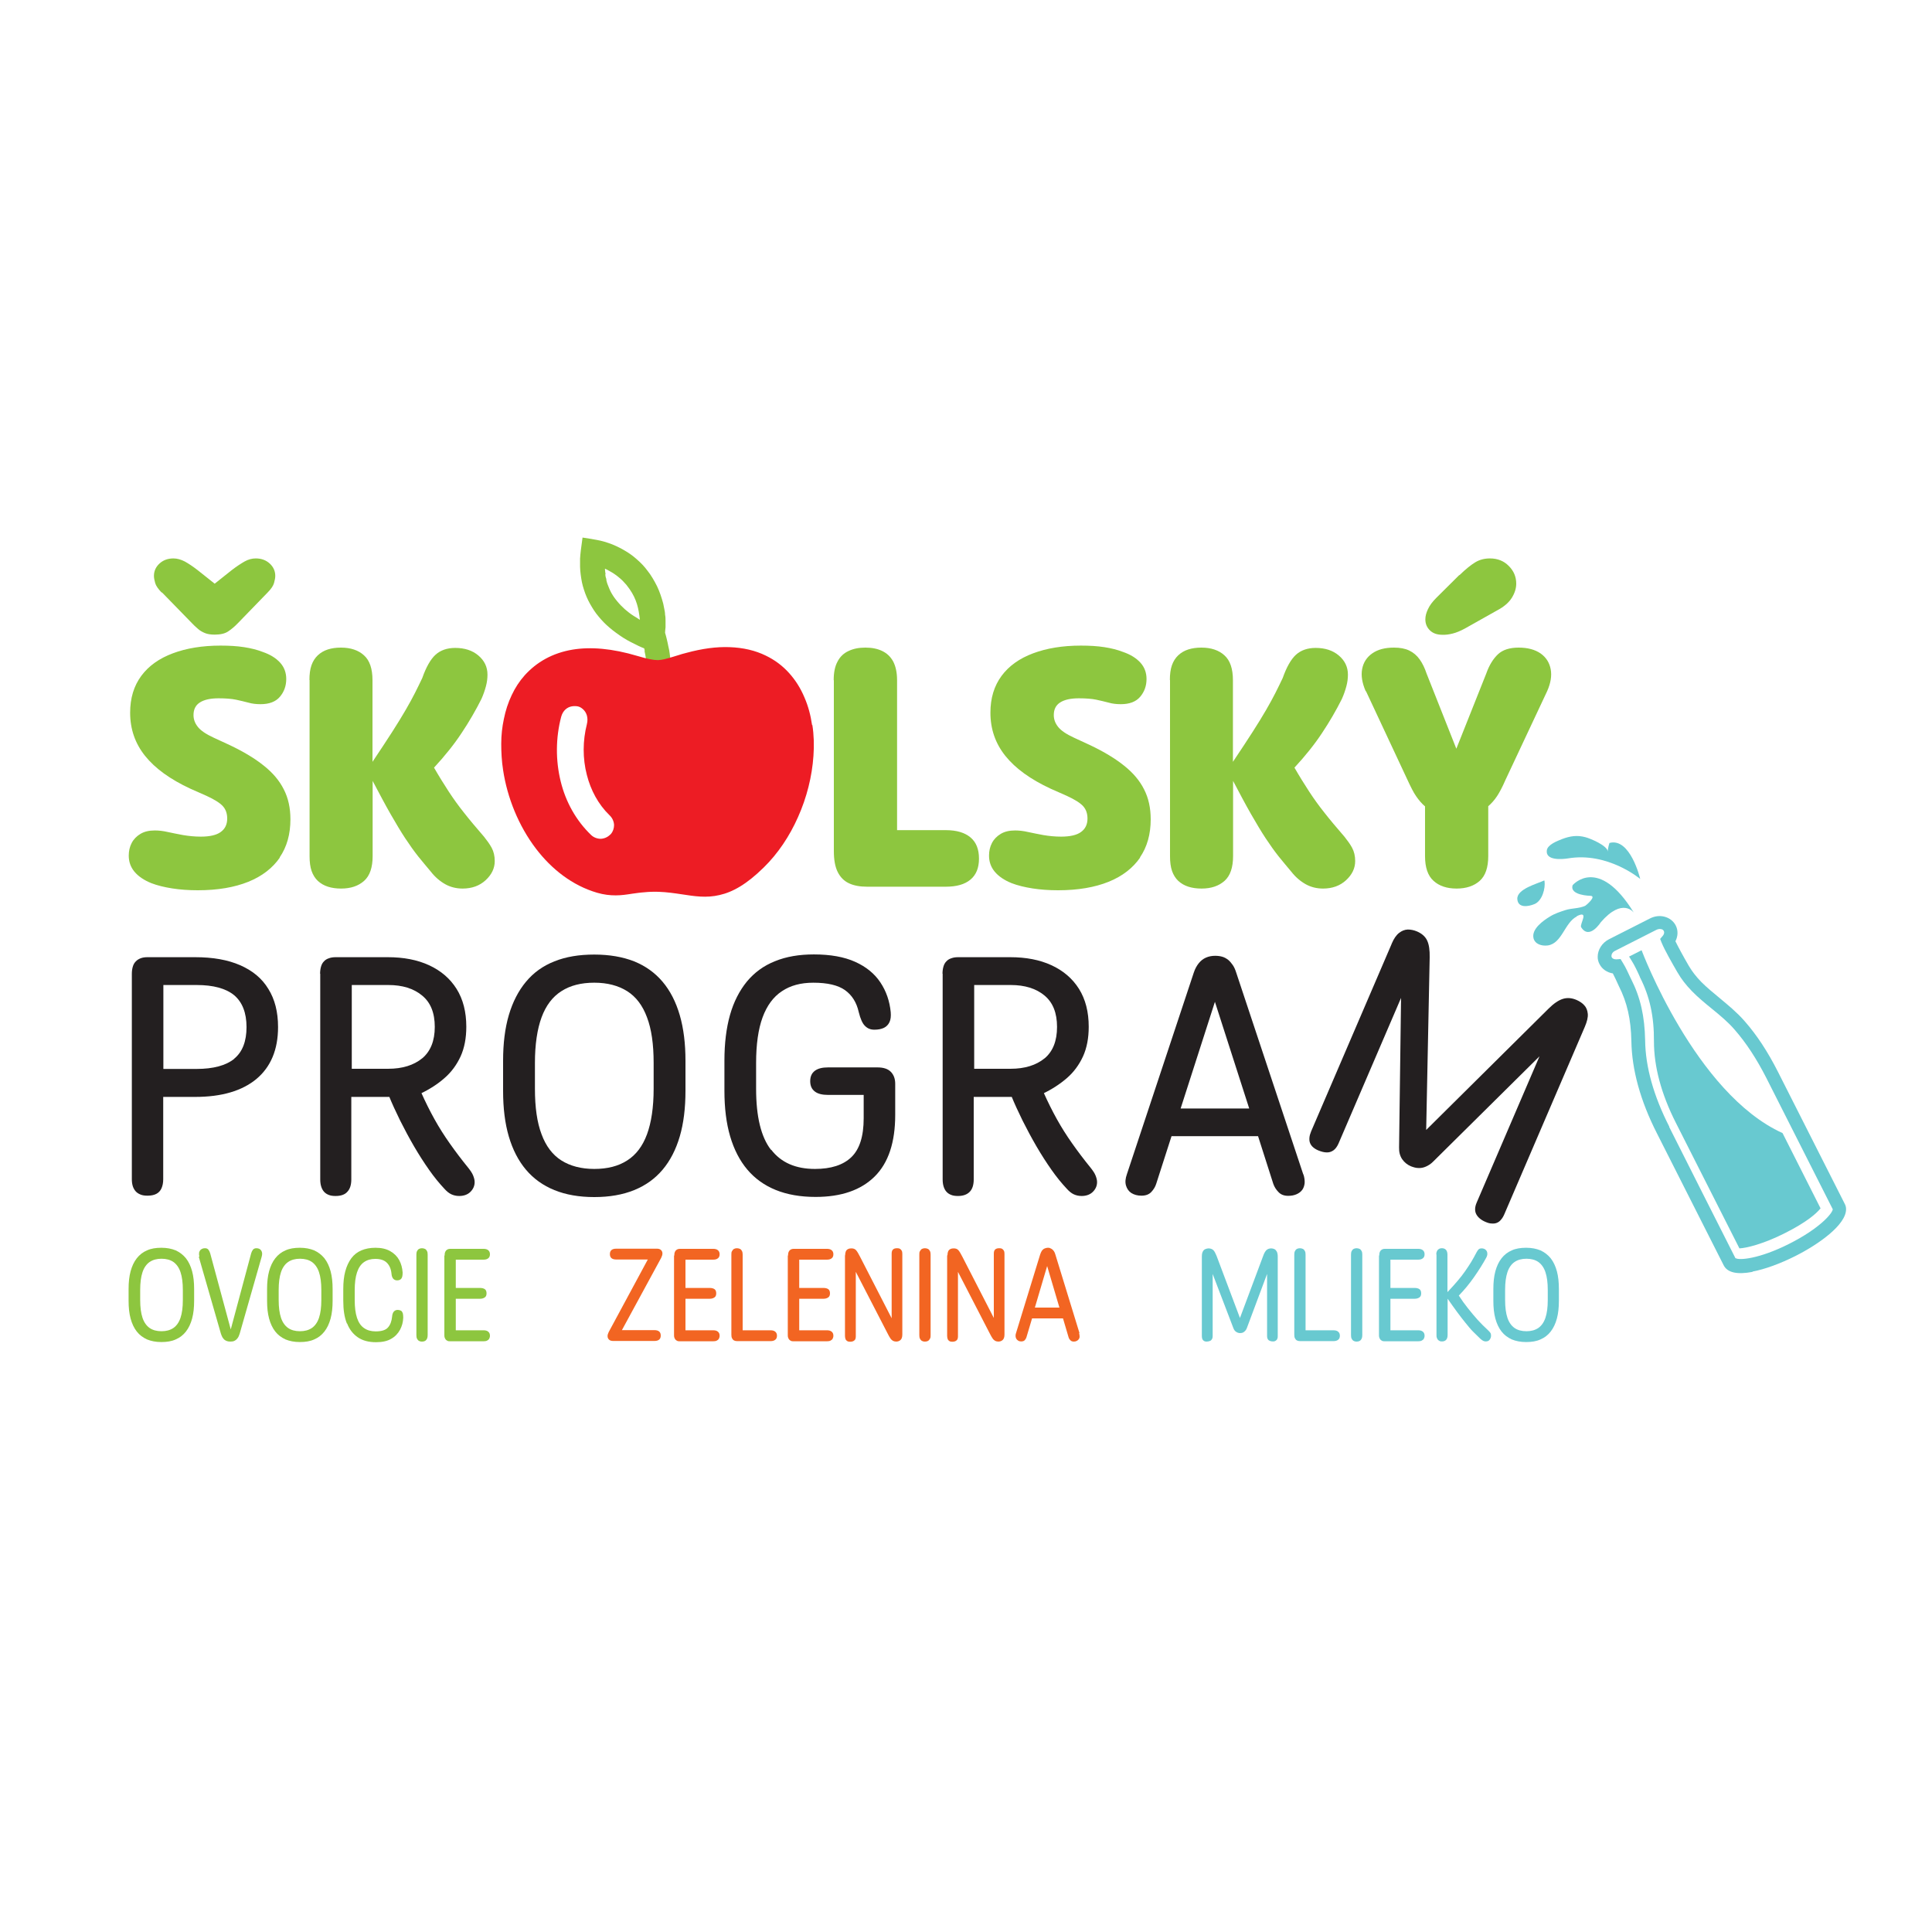 <?xml version="1.0" encoding="UTF-8"?>
<svg xmlns="http://www.w3.org/2000/svg" id="Layer_1" version="1.1" viewBox="0 0 125 125">
  <!-- Generator: Adobe Illustrator 29.0.1, SVG Export Plug-In . SVG Version: 2.1.0 Build 192)  -->
  <defs>
    <style>
      .st0 {
        fill: #231f20;
      }

      .st1 {
        fill: #f26522;
      }

      .st2 {
        fill: #ed1c24;
      }

      .st3 {
        fill: #68c9d0;
      }

      .st4 {
        fill: #8dc63f;
      }
    </style>
  </defs>
  <path class="st4" d="M39.18,37.15c-.02-.1-.03-.21-.04-.32v-.03h.02c.1.05.2.1.3.16s.2.11.28.17h0c.1.07.19.13.28.21.09.07.18.15.26.23s.16.17.24.26c.07.09.14.18.21.28.47.67.59,1.27.67,1.98h-.02c-.13-.09-.26-.17-.38-.24-.11-.07-.21-.14-.3-.21s-.19-.15-.28-.23c-.09-.08-.17-.16-.26-.25-.08-.09-.16-.17-.23-.26s-.14-.17-.2-.26-.12-.18-.17-.27-.1-.19-.14-.29c-.04-.1-.08-.2-.12-.3-.03-.08-.05-.16-.07-.25v-.06c-.04-.1-.06-.2-.07-.31h.02ZM41.7,42.12c.02.09.03.16.05.24.02.09.03.2.05.3,0,.1.03.19.04.29l.05.49,1.55-.17-.05-.5-.06-.48c-.02-.16-.05-.32-.09-.48-.03-.15-.06-.3-.1-.46-.03-.14-.07-.27-.11-.41,0-.12.02-.24.03-.35v-.4c0-.14,0-.28-.03-.42,0-.14-.03-.28-.06-.42-.03-.2-.08-.39-.14-.58-.06-.19-.12-.38-.2-.57-.07-.18-.16-.36-.26-.54s-.2-.35-.31-.51c-.1-.14-.21-.28-.32-.42-.11-.13-.23-.26-.36-.38-.13-.12-.26-.24-.4-.35-.14-.11-.28-.21-.43-.3s-.3-.18-.46-.26c-.15-.08-.32-.15-.48-.22-.16-.06-.33-.12-.5-.17s-.34-.09-.51-.12c-.15-.03-.31-.05-.46-.08l-.45-.07-.11.82c-.02.18-.04.36-.05.54,0,.18,0,.35,0,.52,0,.17.02.34.04.51s.05.34.08.5c.03.16.08.32.13.48s.11.32.17.46c.06.15.14.3.22.45.05.08.09.16.14.24h0l.12.19c.09.14.19.27.3.4s.22.26.34.38c.12.12.24.24.38.35.14.12.28.23.42.33.14.1.29.21.45.31.15.1.32.19.49.28.16.08.31.16.48.24.13.06.26.12.39.17l.03.13h0v.04Z"></path>
  <path class="st0" d="M8.53,63.01c0-.17.02-.32.06-.46s.1-.25.19-.34c.08-.09.19-.16.32-.21s.28-.07.44-.07h3.09c1.14,0,2.11.17,2.91.52.8.35,1.41.85,1.82,1.53.42.67.63,1.49.63,2.47,0,1.46-.47,2.58-1.4,3.36-.93.77-2.25,1.16-3.96,1.16h-2.19c-.05,0-.05-.03.02-.1.06-.06.1-.07.1-.01v5.44c0,.23-.04.42-.11.58s-.18.28-.33.36-.34.12-.58.12c-.17,0-.32-.02-.44-.07-.13-.05-.24-.12-.32-.21s-.15-.21-.19-.34-.06-.28-.06-.45v-13.28h0ZM15.15,68.5c.54-.44.8-1.13.8-2.05s-.27-1.61-.8-2.06c-.54-.44-1.35-.66-2.43-.66h-2.27s-.05-.02-.02-.05.05-.06.09-.08c.03-.02.05,0,.05.02v5.65s-.03.04-.1-.02c-.06-.06-.07-.09-.02-.09h2.26c1.09,0,1.91-.22,2.45-.66h0Z"></path>
  <path class="st0" d="M20.71,63c0-.17.02-.32.06-.46.04-.14.1-.25.19-.34.08-.09.19-.16.32-.2.13-.05.28-.07.44-.07h3.37c1.02,0,1.91.17,2.67.52.76.35,1.36.86,1.78,1.53.42.67.63,1.49.63,2.45,0,.73-.12,1.37-.37,1.92-.25.54-.59,1.01-1.04,1.4-.44.39-.97.73-1.58,1.02-.02,0-.03,0-.04-.02s-.01-.04,0-.06c0-.03.02-.05.05-.05s.04,0,.05.02c.28.63.57,1.21.87,1.75.3.54.63,1.06.99,1.57s.75,1.03,1.19,1.57c.15.19.26.35.32.5s.1.29.1.43c0,.24-.09.45-.27.63s-.43.27-.73.27c-.19,0-.36-.04-.51-.11s-.3-.19-.45-.36c-.32-.34-.65-.74-.98-1.21s-.66-.98-.98-1.53c-.32-.55-.62-1.11-.9-1.67-.28-.57-.53-1.11-.74-1.63-.02-.04.02-.04.1.02.08.05.1.08.06.08h-2.7s-.05-.03.02-.1c.06-.06.1-.07.1-.01v5.45c0,.34-.08.61-.25.79-.16.19-.42.28-.77.28-.17,0-.32-.02-.44-.07-.13-.05-.23-.12-.31-.21s-.14-.21-.18-.34-.06-.28-.06-.45v-13.31ZM27.31,68.48c.54-.45.82-1.13.82-2.04s-.27-1.58-.82-2.03c-.54-.45-1.27-.68-2.19-.68h-2.48s-.05-.02-.02-.05.05-.06.09-.08c.03-.02.05,0,.05.02v5.64s-.02.04-.05.02c-.03-.02-.06-.05-.09-.08s-.02-.05.02-.05h2.47c.93,0,1.66-.23,2.21-.68h-.01Z"></path>
  <path class="st0" d="M43.98,65.68c.25.86.37,1.84.37,2.95v1.95c0,1.11-.12,2.1-.37,2.95s-.62,1.57-1.11,2.15-1.1,1.02-1.84,1.32-1.6.45-2.58.45-1.84-.15-2.58-.45c-.74-.3-1.35-.74-1.84-1.32s-.86-1.3-1.11-2.15-.37-1.84-.37-2.95v-1.95c0-1.11.12-2.1.37-2.95s.62-1.57,1.11-2.16,1.1-1.03,1.84-1.32c.74-.3,1.6-.44,2.58-.44s1.84.15,2.58.44c.74.3,1.35.74,1.84,1.32s.86,1.3,1.11,2.16ZM35.04,73.39c.28.76.71,1.33,1.28,1.69s1.28.55,2.13.55,1.56-.18,2.13-.55c.57-.36,1-.93,1.28-1.69s.43-1.75.43-2.95v-1.67c0-1.21-.14-2.19-.43-2.95-.28-.76-.71-1.33-1.28-1.69s-1.28-.55-2.13-.55-1.56.18-2.13.55c-.57.36-1,.93-1.28,1.69s-.43,1.75-.43,2.95v1.67c0,1.21.14,2.19.43,2.95Z"></path>
  <path class="st0" d="M49.9,74.39c.64.83,1.58,1.24,2.83,1.24,1.03,0,1.82-.25,2.35-.76s.8-1.34.8-2.52v-1.62c0-.06.03-.05.1.01.07.06.07.1,0,.1h-2.41c-.37,0-.66-.07-.85-.22-.2-.15-.3-.37-.3-.67s.1-.52.3-.67.48-.22.85-.22h3.2c.38,0,.67.09.86.28.19.19.29.45.29.78v2.01c0,1.78-.44,3.11-1.33,3.99-.89.88-2.16,1.32-3.82,1.32-.98,0-1.84-.15-2.58-.45-.74-.3-1.35-.74-1.84-1.32s-.86-1.3-1.11-2.15-.37-1.84-.37-2.95v-1.95c0-1.11.12-2.1.36-2.95s.61-1.57,1.09-2.16c.49-.59,1.09-1.03,1.82-1.32.73-.3,1.57-.44,2.52-.44,1.07,0,1.96.16,2.67.48s1.25.76,1.63,1.33.6,1.21.67,1.93c.02.26,0,.47-.08.64s-.2.29-.36.37c-.17.08-.37.12-.62.12s-.44-.08-.6-.24c-.17-.16-.3-.46-.41-.9-.14-.63-.44-1.1-.89-1.42s-1.13-.48-2.05-.48c-.81,0-1.48.18-2.03.55-.55.36-.97.93-1.25,1.69s-.42,1.75-.42,2.95v1.67c0,1.81.32,3.12.96,3.95h.01Z"></path>
  <path class="st0" d="M60.98,63c0-.17.02-.32.06-.46s.1-.25.19-.34c.08-.09.19-.16.32-.2.13-.05.28-.07.44-.07h3.37c1.02,0,1.91.17,2.67.52.76.35,1.36.86,1.78,1.53.42.67.63,1.49.63,2.45,0,.73-.12,1.37-.37,1.92-.25.54-.59,1.01-1.04,1.4s-.97.73-1.58,1.02c-.02,0-.03,0-.04-.02s-.01-.04,0-.06c0-.03.02-.05.05-.05s.04,0,.05.02c.28.63.57,1.21.87,1.75s.63,1.06.99,1.57.75,1.03,1.19,1.57c.15.19.26.35.32.5s.1.29.1.43c0,.24-.09.45-.27.63s-.43.27-.73.27c-.19,0-.36-.04-.51-.11s-.3-.19-.45-.36c-.32-.34-.65-.74-.98-1.21s-.66-.98-.98-1.53c-.32-.55-.62-1.11-.9-1.67-.28-.57-.53-1.11-.74-1.63-.02-.04.02-.04.1.02.08.05.1.08.06.08h-2.7s-.05-.03.02-.1.1-.07.1-.01v5.45c0,.34-.08.61-.25.79s-.42.28-.77.28c-.17,0-.32-.02-.44-.07-.13-.05-.23-.12-.31-.21s-.14-.21-.18-.34-.06-.28-.06-.45v-13.31ZM67.58,68.48c.54-.45.81-1.13.81-2.04s-.27-1.58-.81-2.03c-.54-.45-1.27-.68-2.19-.68h-2.48s-.05-.02-.02-.05.05-.06.09-.08.05,0,.05.02v5.64s-.02.04-.05.02c-.03-.02-.06-.05-.09-.08s-.02-.05.02-.05h2.47c.93,0,1.66-.23,2.21-.68h0Z"></path>
  <path class="st0" d="M84.33,75.98c.07.21.09.4.08.57-.02.17-.07.32-.16.44-.09.12-.21.21-.37.28s-.34.1-.54.1c-.26,0-.47-.08-.62-.24-.16-.16-.27-.34-.34-.54l-1-3.13s0-.04.05,0c.04.03.04.05,0,.05h-5.67s-.03,0-.02-.03c.01-.02.03-.03.05-.04.02-.01.03,0,.02.03l-1,3.11c-.06.2-.17.38-.32.54s-.36.24-.64.24c-.26,0-.47-.06-.65-.17-.17-.11-.29-.28-.35-.49s-.04-.45.06-.73l4.33-13.05c.08-.24.19-.44.32-.6s.28-.28.46-.36.38-.12.6-.12c.17,0,.32.02.46.06s.26.11.38.2c.11.09.21.21.3.34.09.13.16.29.22.48l4.34,13.06h0ZM76.38,71.77s-.02.03-.05,0-.02-.05.01-.05h4.53s.04.02.02.05-.04.03-.05,0l-2.26-7.03v-.06s.02-.02.03-.02.03,0,.03.02c0,.01,0,.03-.01.06l-2.26,7.03h.01Z"></path>
  <path class="st0" d="M90.04,61.06c.14-.33.3-.56.48-.7s.36-.21.56-.22c.2,0,.4.04.59.12.33.14.55.34.67.6.12.26.17.62.16,1.09l-.23,11.35s0,.04-.02.06c-.02.01-.04.01-.08,0-.03-.01-.05-.03-.05-.05s0-.04.01-.06l8.06-7.99c.33-.33.64-.54.92-.63s.58-.07.9.07c.2.09.37.2.5.35.13.14.2.33.22.55.02.22-.05.5-.19.83l-5.21,12.13c-.06.14-.13.26-.22.36-.08.1-.17.16-.27.2s-.21.05-.33.04c-.12,0-.25-.04-.39-.1-.29-.12-.49-.29-.6-.49s-.11-.46.02-.76l4.14-9.64s.04-.07.05-.08.03-.01.03,0c.01,0,.02.02.02.04s-.02.05-.05.09l-7.02,6.95c-.14.14-.3.24-.46.31-.16.07-.32.1-.48.09-.16,0-.32-.05-.48-.11-.24-.1-.43-.26-.57-.46-.14-.21-.21-.46-.2-.77l.13-9.82c0-.09.03-.13.07-.11.01,0,.02.02.02.03,0,.02,0,.05-.03.09l-4.11,9.57c-.09.2-.2.35-.33.44-.13.09-.28.14-.44.13-.16,0-.34-.05-.54-.13-.14-.06-.25-.13-.34-.21s-.15-.17-.19-.27-.05-.21-.04-.34.05-.26.11-.41l5.21-12.13h0Z"></path>
  <path class="st4" d="M18.11,55.48c-.47.68-1.15,1.21-2.04,1.57-.89.36-1.98.55-3.27.55-.6,0-1.15-.04-1.66-.12-.51-.08-.96-.19-1.35-.34-.47-.19-.84-.44-1.09-.74s-.37-.65-.37-1.04c0-.3.06-.57.19-.82.13-.25.32-.44.57-.59s.56-.22.93-.22c.25,0,.53.03.83.1.31.07.64.13,1,.2.36.06.74.1,1.14.1.58,0,1.02-.1,1.29-.3.28-.2.42-.49.42-.87,0-.32-.09-.59-.28-.8s-.54-.43-1.06-.67l-1.04-.46c-1.31-.61-2.28-1.31-2.93-2.12-.65-.81-.97-1.74-.97-2.8,0-.94.24-1.73.72-2.38s1.16-1.13,2.04-1.46c.88-.33,1.91-.5,3.09-.5.57,0,1.07.03,1.52.1s.85.17,1.21.31c.49.17.86.4,1.13.7.26.29.39.64.39,1.05,0,.45-.14.83-.41,1.15s-.69.48-1.25.48c-.29,0-.55-.03-.79-.1-.24-.06-.51-.13-.8-.19-.29-.06-.67-.09-1.13-.09-.53,0-.93.09-1.21.27s-.41.45-.41.82c0,.27.09.52.28.76.19.24.53.47,1.03.7l1.06.49c.88.42,1.61.86,2.18,1.32.58.46,1.01.97,1.29,1.53.29.56.43,1.21.43,1.94,0,.96-.23,1.79-.7,2.47h.02ZM10.46,38.34c-.23-.24-.37-.44-.42-.62s-.08-.33-.08-.46c0-.31.12-.58.36-.8s.54-.33.9-.33c.24,0,.49.07.74.2.25.14.52.32.83.56l1.17.93s0,.02-.06.02-.08,0-.08-.02l1.17-.93c.31-.24.59-.42.83-.56.25-.14.49-.2.73-.2.36,0,.66.11.9.33s.36.49.36.8c0,.13-.03.28-.08.46s-.19.39-.42.62l-1.91,1.97c-.2.21-.41.39-.62.53-.21.15-.51.22-.89.22-.25,0-.46-.03-.63-.1s-.33-.16-.46-.28c-.14-.12-.27-.24-.4-.38l-1.92-1.97h-.02Z"></path>
  <path class="st4" d="M20.02,44c0-.37.04-.69.13-.95.09-.26.23-.48.41-.65.18-.17.4-.3.65-.38s.53-.12.85-.12c.63,0,1.13.17,1.49.5.37.33.55.87.55,1.61v5.35s0,.02-.02.02-.02,0-.02-.02,0-.02.02-.04c.52-.78.96-1.44,1.31-1.99.35-.55.64-1.02.87-1.42.23-.4.43-.76.59-1.08.16-.32.32-.64.47-.96.25-.71.54-1.22.86-1.51s.75-.44,1.27-.44c.61,0,1.11.16,1.5.49s.59.74.59,1.24c0,.24-.03.49-.1.75s-.16.53-.29.82c-.37.74-.8,1.48-1.28,2.2-.48.73-1.08,1.48-1.81,2.27,0,0-.02.02-.04,0s-.03-.02-.03-.04,0-.04.03-.04c.02,0,.03,0,.04.02.34.59.67,1.12.97,1.58.3.46.63.92.99,1.37.35.45.79.97,1.3,1.56.19.24.36.47.49.71s.2.53.2.86c0,.47-.2.88-.59,1.24s-.89.54-1.49.54c-.4,0-.78-.09-1.12-.28s-.66-.46-.94-.82c-.28-.33-.55-.66-.82-.99-.26-.33-.54-.72-.83-1.16s-.6-.96-.95-1.57-.74-1.35-1.2-2.22v-.05s0-.02.02-.02.02,0,.02.02v4.99c0,.73-.18,1.27-.55,1.6-.37.33-.86.5-1.49.5-.32,0-.6-.04-.85-.12-.25-.08-.46-.2-.65-.37-.18-.17-.32-.39-.41-.65-.09-.26-.13-.58-.13-.95v-11.41Z"></path>
  <path class="st4" d="M53.94,44c0-.49.08-.89.25-1.2.16-.31.4-.54.71-.68.31-.15.67-.22,1.09-.22s.78.07,1.09.22.54.37.71.68c.16.31.25.71.25,1.2v9.82s-.03.04-.1-.02-.07-.09-.02-.09h3.27c.7,0,1.23.16,1.6.47s.55.77.55,1.37-.18,1.05-.55,1.36-.9.46-1.6.46h-5.09c-.46,0-.85-.07-1.17-.22s-.56-.39-.73-.73-.25-.79-.25-1.36v-11.05h-.01Z"></path>
  <path class="st4" d="M73.77,55.48c-.47.68-1.15,1.21-2.04,1.57s-1.98.55-3.27.55c-.6,0-1.15-.04-1.66-.12-.51-.08-.96-.19-1.35-.34-.47-.19-.84-.44-1.09-.74s-.37-.65-.37-1.04c0-.3.06-.57.19-.82s.32-.44.57-.59.56-.22.93-.22c.25,0,.53.03.83.1.31.07.64.13,1,.2.36.06.74.1,1.14.1.58,0,1.02-.1,1.29-.3.28-.2.42-.49.42-.87,0-.32-.09-.59-.28-.8s-.54-.43-1.06-.67l-1.04-.46c-1.31-.61-2.28-1.31-2.93-2.12-.65-.81-.97-1.74-.97-2.8,0-.94.24-1.73.72-2.38s1.16-1.13,2.04-1.46c.88-.33,1.91-.5,3.09-.5.57,0,1.07.03,1.52.1s.85.17,1.21.31c.49.17.86.4,1.13.7.26.29.39.64.39,1.05,0,.45-.14.83-.41,1.15-.27.32-.69.48-1.25.48-.29,0-.55-.03-.79-.1-.24-.06-.51-.13-.8-.19-.29-.06-.67-.09-1.13-.09-.53,0-.93.09-1.21.27s-.41.45-.41.82c0,.27.09.52.28.76.19.24.53.47,1.03.7l1.06.49c.88.42,1.61.86,2.18,1.32.58.46,1.01.97,1.29,1.53.29.56.43,1.21.43,1.94,0,.96-.23,1.79-.7,2.47h.02Z"></path>
  <path class="st4" d="M75.69,44c0-.37.04-.69.13-.95.09-.26.23-.48.41-.65.18-.17.4-.3.65-.38s.53-.12.85-.12c.63,0,1.13.17,1.49.5.37.33.55.87.55,1.61v5.35s0,.02-.02.02-.02,0-.02-.02,0-.02.02-.04c.52-.78.96-1.44,1.31-1.99.35-.55.64-1.02.87-1.42.23-.4.43-.76.59-1.08.16-.32.32-.64.47-.96.25-.71.54-1.22.86-1.51s.75-.44,1.27-.44c.61,0,1.11.16,1.5.49s.59.74.59,1.24c0,.24-.03.49-.1.75s-.16.53-.29.82c-.37.74-.8,1.48-1.28,2.2-.48.73-1.08,1.48-1.81,2.27,0,0-.02.02-.04,0s-.03-.02-.03-.04,0-.04.03-.04c.02,0,.03,0,.04.02.34.59.67,1.12.97,1.58.3.46.63.92.99,1.37.35.45.79.97,1.3,1.56.19.24.36.47.49.71s.2.53.2.86c0,.47-.2.88-.59,1.24s-.89.54-1.49.54c-.4,0-.78-.09-1.12-.28-.34-.19-.66-.46-.94-.82-.28-.33-.55-.66-.82-.99-.26-.33-.54-.72-.83-1.16s-.6-.96-.95-1.57-.74-1.35-1.2-2.22v-.05s0-.02.02-.02.02,0,.02.02v4.99c0,.73-.18,1.27-.55,1.6-.37.33-.86.5-1.49.5-.32,0-.6-.04-.85-.12-.25-.08-.46-.2-.65-.37-.18-.17-.32-.39-.41-.65-.09-.26-.13-.58-.13-.95v-11.41Z"></path>
  <path class="st4" d="M88.36,44.72c-.23-.53-.31-1.01-.23-1.43.08-.43.3-.77.66-1.02s.82-.37,1.4-.37c.39,0,.72.06.99.19.27.13.49.32.67.57s.33.56.45.92l1.96,4.95v.04s-.02.02-.03.02-.03,0-.04-.02c-.01,0-.01-.02,0-.04l1.97-4.95c.19-.54.45-.96.76-1.25.31-.29.76-.43,1.34-.43s1.06.13,1.42.38c.35.25.57.59.65,1.02s0,.9-.23,1.42l-2.7,5.75c-.19.44-.37.78-.54,1.04s-.38.49-.6.68c0,0-.01,0-.01,0s0-.03.02-.04c.01,0,.02,0,.02.02v3.22c0,.73-.18,1.27-.55,1.6-.37.33-.87.5-1.5.5s-1.13-.17-1.49-.5c-.37-.33-.55-.87-.55-1.6v-3.22s0-.02.02,0,.02.04,0,.02c-.23-.19-.42-.42-.6-.68s-.35-.61-.55-1.04l-2.69-5.75h-.02ZM94.43,37.21c.4-.39.74-.66,1.02-.83s.6-.25.95-.25c.5,0,.91.17,1.22.49.32.32.48.7.48,1.14,0,.3-.09.6-.28.91s-.51.59-.97.83l-2.08,1.17c-.28.15-.54.26-.78.32s-.46.09-.67.08c-.35,0-.62-.1-.81-.29-.19-.19-.29-.42-.29-.71,0-.21.06-.43.17-.66.11-.24.29-.48.54-.73l1.48-1.47h.02Z"></path>
  <path class="st2" d="M52.54,46.91c-.09-.63-.25-1.23-.49-1.78-.25-.6-.59-1.14-1.02-1.61-.41-.45-.9-.82-1.48-1.1-.67-.33-1.46-.52-2.36-.55-.83-.03-1.75.09-2.78.37-.23.06-.38.1-.49.14h0c-.17.05-.27.08-.36.11-.43.13-.7.21-.99.22-.31,0-.69-.08-1.33-.27-1.64-.49-3.03-.6-4.19-.41-1.32.22-2.34.82-3.1,1.66-.34.38-.62.81-.84,1.28-.23.48-.4,1-.51,1.55-.11.52-.17,1.05-.17,1.6s.03,1.13.12,1.7c.27,1.8,1.01,3.62,2.12,5.08,1.02,1.34,2.36,2.39,3.96,2.86.45.13.83.17,1.21.17.36,0,.7-.05,1.08-.11.23-.03.47-.07.77-.09.28-.03.59-.04.93-.03.53.02,1.02.09,1.48.16.85.13,1.6.25,2.45.05.85-.19,1.75-.69,2.86-1.78.93-.91,1.68-2.04,2.22-3.26.57-1.27.91-2.64,1-3.96.05-.68.03-1.36-.07-2h-.02ZM39.51,53.97l-.03.03c-.17.17-.39.26-.61.27-.22,0-.45-.08-.62-.24-.99-.95-1.65-2.16-1.97-3.46-.34-1.37-.33-2.84.03-4.2.11-.4.39-.62.69-.67.12-.02.25-.02.37,0s.24.09.33.17c.24.2.38.55.27.99-.27,1.06-.28,2.21,0,3.28.25.98.73,1.89,1.46,2.6l.03.03c.17.17.26.39.27.61h0c0,.21-.07.42-.21.59h0Z"></path>
  <path class="st4" d="M12.43,82.25c.09.33.13.72.13,1.15v.76c0,.43-.04.82-.13,1.15s-.22.61-.4.84c-.18.23-.4.4-.66.51-.26.12-.57.17-.93.17s-.66-.06-.93-.17c-.26-.12-.49-.29-.66-.51-.18-.23-.31-.51-.4-.84s-.13-.71-.13-1.15v-.76c0-.43.04-.82.13-1.15s.22-.61.4-.84c.18-.23.4-.4.66-.51.26-.12.57-.17.93-.17s.66.06.93.17c.26.12.48.29.66.51.18.23.31.51.4.84ZM9.22,85.26c.1.3.26.52.46.66.2.14.46.21.77.21s.56-.07.77-.21c.2-.14.36-.36.46-.66s.15-.68.15-1.15v-.65c0-.47-.05-.85-.15-1.15-.1-.3-.26-.52-.46-.66-.2-.14-.46-.21-.77-.21s-.56.07-.77.21c-.2.14-.36.36-.46.66s-.15.68-.15,1.15v.65c0,.47.05.85.15,1.15Z"></path>
  <path class="st4" d="M12.9,81.3c-.02-.08-.03-.16-.02-.22,0-.07.03-.12.06-.17s.08-.08.13-.11c.06-.03.12-.04.19-.04.1,0,.17.03.22.09s.09.14.12.24l1.34,4.96v.04s0,.01-.01.01h-.01v-.05l1.33-4.96c.03-.1.07-.18.12-.24.05-.06.13-.09.22-.09.14,0,.25.05.31.15.07.1.08.23.03.4l-1.42,4.97c-.04.12-.08.23-.14.3-.06.08-.12.13-.2.17s-.16.05-.27.05c-.08,0-.15-.01-.21-.03s-.12-.05-.17-.09-.09-.1-.13-.16c-.04-.07-.07-.15-.1-.24l-1.43-4.97h.04Z"></path>
  <path class="st4" d="M21.39,82.25c.09.33.13.72.13,1.15v.76c0,.43-.04.82-.13,1.15s-.22.61-.4.84c-.18.23-.4.4-.66.51-.26.12-.57.17-.93.17s-.66-.06-.93-.17c-.26-.12-.49-.29-.66-.51-.18-.23-.31-.51-.4-.84s-.13-.71-.13-1.15v-.76c0-.43.04-.82.13-1.15.09-.33.22-.61.4-.84.18-.23.4-.4.66-.51.26-.12.57-.17.93-.17s.66.06.93.17c.26.12.48.29.66.51.18.23.31.51.4.84ZM18.18,85.26c.1.3.26.52.46.66.2.14.46.21.77.21s.56-.07.77-.21c.2-.14.36-.36.46-.66.1-.3.15-.68.15-1.15v-.65c0-.47-.05-.85-.15-1.15s-.26-.52-.46-.66c-.2-.14-.46-.21-.77-.21s-.56.07-.77.21c-.2.14-.36.36-.46.66s-.15.68-.15,1.15v.65c0,.47.05.85.15,1.15Z"></path>
  <path class="st4" d="M22.44,85.62c-.16-.4-.23-.88-.23-1.46v-.76c0-.43.04-.82.13-1.15.09-.33.22-.61.39-.84.17-.23.39-.4.65-.51s.56-.17.91-.17c.38,0,.7.07.96.22s.45.34.58.58c.13.24.2.51.22.8,0,.18-.02.31-.08.39s-.15.12-.28.12c-.1,0-.19-.04-.25-.11s-.1-.18-.11-.32c-.03-.31-.13-.54-.3-.71s-.42-.25-.75-.25c-.29,0-.53.07-.73.21-.2.14-.35.36-.45.66s-.15.68-.15,1.15v.65c0,.47.05.85.15,1.15s.25.52.46.66c.2.14.45.21.75.21.37,0,.64-.08.79-.25.15-.17.24-.4.27-.71.01-.14.05-.25.11-.32.06-.07.15-.11.25-.11.08,0,.15.02.21.05s.09.09.12.16c.02.08.03.17.03.29-.01.29-.08.55-.21.79s-.32.44-.57.58c-.25.15-.58.22-.98.22-.47,0-.86-.1-1.17-.31s-.55-.51-.7-.9h-.02Z"></path>
  <path class="st4" d="M26.94,81.18c0-.09.01-.17.04-.23s.07-.11.12-.14c.05-.03.12-.05.2-.05s.15.02.21.05c.05.03.09.08.12.14s.04.14.04.23v5.2c0,.09-.01.16-.04.23-.03.06-.07.11-.12.14-.05.03-.12.05-.21.05s-.15-.02-.2-.05-.09-.08-.12-.14-.04-.14-.04-.23v-5.2Z"></path>
  <path class="st4" d="M28.77,81.22c0-.07,0-.13.02-.18s.04-.1.07-.13.07-.06.11-.08c.05-.02.1-.03.16-.03h2.16c.13,0,.23.03.3.09s.11.14.11.26-.04.21-.11.26c-.07.06-.17.09-.3.09h-1.84s-.02-.01,0-.04.04-.03.04,0v1.91s-.01.02-.04,0c-.02-.02-.03-.04,0-.04h1.61c.13,0,.24.03.31.08s.11.14.11.27-.04.21-.11.26-.17.09-.31.09h-1.61s-.02-.01,0-.04.04-.03.04,0v2.13s0,.02-.02,0c-.01,0-.02-.02-.03-.03s0-.02,0-.02h1.85c.13,0,.23.03.3.09s.11.14.11.26c0,.08-.02.14-.05.2-.03.05-.08.09-.14.12s-.14.04-.22.04h-2.18c-.06,0-.11,0-.16-.03-.05-.02-.08-.05-.11-.08s-.05-.08-.07-.13-.02-.11-.02-.18v-5.13h.02Z"></path>
  <path class="st1" d="M40.22,86.12s-.02.02-.04.01-.02-.03-.02-.04c0-.02,0-.03.03-.03h2.15c.14,0,.24.03.31.09s.1.15.1.26-.03.2-.1.26c-.07.06-.17.09-.31.09h-2.68c-.11,0-.2-.03-.26-.09-.06-.06-.09-.13-.09-.22,0-.04,0-.09.02-.13s.03-.1.06-.15l2.55-4.73s.03-.03.05,0v.03s0,.02-.03.02h-2.09c-.14,0-.24-.03-.31-.09s-.1-.15-.1-.26.03-.2.1-.26.17-.09.31-.09h2.64c.11,0,.2.03.26.09.06.06.09.13.09.22,0,.08-.03.18-.08.28l-2.57,4.73h.01Z"></path>
  <path class="st1" d="M43.63,81.22c0-.07,0-.13.02-.18s.04-.1.07-.13.07-.06.11-.08c.05-.02.1-.03.16-.03h2.16c.13,0,.23.03.3.09s.11.14.11.26-.04.21-.11.26c-.07.06-.17.09-.3.09h-1.84s-.02-.01,0-.04.04-.03.04,0v1.91s0,.02-.04,0c-.02-.02-.03-.04,0-.04h1.61c.13,0,.24.03.31.08s.11.14.11.27-.04.21-.11.26-.17.09-.31.09h-1.61s-.02-.01,0-.04.04-.03.04,0v2.13s0,.02-.02,0c0,0-.02-.02-.03-.03s0-.02,0-.02h1.85c.13,0,.23.03.3.09s.11.14.11.26c0,.08-.02.14-.05.2-.03.05-.08.09-.14.12s-.14.04-.22.04h-2.18c-.06,0-.11,0-.16-.03-.05-.02-.08-.05-.11-.08s-.05-.08-.07-.13-.02-.11-.02-.18v-5.13h.02Z"></path>
  <path class="st1" d="M47.32,81.18c0-.09,0-.17.04-.23s.07-.11.12-.14.12-.05.2-.05.15.02.21.05c.05.03.09.08.12.14s.04.14.04.23v4.93s0,.02-.04,0c-.02-.02-.03-.04,0-.04h1.85c.13,0,.23.03.3.09s.11.14.11.26-.04.21-.11.26c-.07.06-.17.09-.3.09h-2.18c-.08,0-.15-.02-.2-.05-.05-.03-.09-.08-.12-.14s-.04-.14-.04-.23c0,0,0-5.17,0-5.17Z"></path>
  <path class="st1" d="M50.99,81.22c0-.07,0-.13.02-.18s.04-.1.07-.13.07-.06.11-.08c.05-.02.1-.03.16-.03h2.16c.13,0,.23.03.3.09s.11.14.11.26-.04.21-.11.26c-.07.06-.17.09-.3.09h-1.84s-.02-.01,0-.04.04-.03.04,0v1.91s0,.02-.04,0c-.02-.02-.03-.04,0-.04h1.61c.13,0,.24.03.31.08s.11.14.11.27-.04.21-.11.26-.17.09-.31.09h-1.61s-.02-.01,0-.04.04-.03.04,0v2.13s0,.02-.02,0c0,0-.02-.02-.03-.03s0-.02,0-.02h1.85c.13,0,.23.03.3.09s.11.14.11.26c0,.08-.02.14-.05.2-.03.05-.08.09-.14.12s-.14.04-.22.04h-2.18c-.06,0-.11,0-.16-.03-.05-.02-.08-.05-.11-.08s-.05-.08-.07-.13-.02-.11-.02-.18v-5.13h.02Z"></path>
  <path class="st1" d="M54.68,81.22c0-.11.02-.2.05-.27.04-.07.08-.11.15-.14.06-.03.13-.04.21-.04.13,0,.23.04.3.12s.16.23.26.43l2.06,4.01s0,.03,0,.04c0,0,0,.01-.02.01,0,0,0,0,0-.01v-4.26c0-.13.03-.22.09-.27.06-.06.15-.08.27-.08.07,0,.13.01.18.04s.08.07.11.12.04.12.04.21v5.21c0,.17-.04.29-.12.36-.08.07-.17.1-.28.1-.08,0-.15-.02-.21-.05-.06-.04-.12-.09-.17-.17s-.12-.19-.18-.32l-2.07-4.01s0-.03,0-.04c0-.01,0-.02.02-.02,0,0,0,0,0,.01v4.26c0,.13-.03.22-.1.27-.07.06-.16.08-.27.08-.07,0-.13-.01-.18-.04s-.09-.07-.11-.12-.04-.12-.04-.21v-5.22h0Z"></path>
  <path class="st1" d="M59.48,81.18c0-.09,0-.17.04-.23s.07-.11.12-.14.12-.05.2-.05.15.02.21.05c.05.03.09.08.12.14s.04.14.04.23v5.2c0,.09,0,.16-.04.23-.03.06-.07.11-.12.14s-.12.05-.21.05-.15-.02-.2-.05-.09-.08-.12-.14-.04-.14-.04-.23v-5.2Z"></path>
  <path class="st1" d="M61.3,81.22c0-.11.02-.2.05-.27.04-.07.08-.11.15-.14.06-.03.13-.04.21-.04.13,0,.23.04.3.12s.16.23.26.43l2.06,4.01s.01.03,0,.04c0,0,0,.01-.02.01,0,0-.01,0-.01-.01v-4.26c0-.13.03-.22.09-.27.06-.06.15-.08.27-.08.07,0,.13.01.18.04s.08.07.11.12.04.12.04.21v5.21c0,.17-.04.29-.12.36s-.17.1-.28.1c-.08,0-.15-.02-.21-.05-.06-.04-.12-.09-.17-.17-.05-.08-.12-.19-.18-.32l-2.07-4.01s0-.03,0-.04c0-.01,0-.02.02-.02,0,0,0,0,0,.01v4.26c0,.13-.03.22-.1.27-.07.06-.16.08-.27.08-.07,0-.13-.01-.18-.04s-.09-.07-.11-.12-.04-.12-.04-.21v-5.22h.01Z"></path>
  <path class="st1" d="M69.82,86.26c.02.08.03.15.03.22s-.02.12-.06.17c-.03.05-.08.08-.13.11-.06.03-.12.04-.19.04-.09,0-.17-.03-.22-.09-.06-.06-.1-.13-.12-.21l-.36-1.22s0-.01.02,0,.02.02,0,.02h-2.03s-.01,0,0-.01l.02-.02s.01,0,0,.01l-.36,1.21c-.02.08-.06.15-.11.21s-.13.09-.23.09-.17-.02-.23-.07c-.06-.04-.11-.11-.13-.19s-.02-.18.02-.29l1.56-5.08c.03-.09.07-.17.11-.24.05-.06.1-.11.17-.14s.14-.05.21-.05c.06,0,.11,0,.16.03.05.02.09.04.14.08.04.04.08.08.11.13.03.05.06.11.08.19l1.56,5.08-.02.02ZM66.96,84.62s0,.01-.02,0,0-.02,0-.02h1.63s.01,0,0,.02-.01.01-.02,0l-.81-2.74v-.02h.02v.02l-.81,2.74h0Z"></path>
  <path class="st3" d="M77.76,81.3c0-.14.02-.25.06-.32.04-.08.09-.13.16-.16.07-.03.14-.05.21-.05.13,0,.23.04.31.11.08.08.14.2.21.37l1.54,4.09v.02s-.01.01-.03.01c-.01,0-.02,0-.02-.01v-.02l1.53-4.09c.06-.17.13-.29.21-.37.08-.07.18-.11.31-.11.08,0,.15.02.21.05.06.03.11.09.15.16.04.08.06.19.06.32v5.13c0,.06,0,.12-.02.16-.01.05-.03.09-.06.11-.03.03-.06.05-.1.07s-.09.02-.14.02c-.11,0-.2-.03-.27-.08-.07-.06-.1-.15-.1-.27v-4.12h.02v.05l-1.33,3.56c-.03.07-.06.13-.11.18s-.09.08-.15.11c-.05.02-.11.03-.18.03-.09,0-.18-.03-.25-.08-.08-.05-.14-.13-.18-.24l-1.35-3.53v-.05h.01v4.09c0,.09-.02.16-.05.21-.03.05-.07.09-.13.11s-.12.04-.2.04c-.05,0-.1,0-.14-.02s-.08-.04-.1-.07c-.03-.03-.05-.07-.06-.11s-.02-.1-.02-.16v-5.13h0Z"></path>
  <path class="st3" d="M83.74,81.18c0-.09.01-.17.04-.23s.07-.11.12-.14.12-.05.2-.05.15.02.21.05c.05.03.09.08.12.14s.04.14.04.23v4.93s-.01.02-.04,0c-.02-.02-.03-.04,0-.04h1.85c.13,0,.23.03.3.09s.11.14.11.26-.04.21-.11.26c-.07.06-.17.09-.3.09h-2.18c-.08,0-.15-.02-.2-.05-.05-.03-.09-.08-.12-.14-.03-.06-.04-.14-.04-.23,0,0,0-5.17,0-5.17Z"></path>
  <path class="st3" d="M87.41,81.18c0-.09.01-.17.04-.23s.07-.11.12-.14.12-.05.2-.05.15.02.21.05c.05.03.09.08.12.14s.04.14.04.23v5.2c0,.09-.01.16-.04.23-.03.06-.07.11-.12.14s-.12.05-.21.05-.15-.02-.2-.05-.09-.08-.12-.14c-.03-.06-.04-.14-.04-.23v-5.2Z"></path>
  <path class="st3" d="M89.24,81.22c0-.07,0-.13.02-.18s.04-.1.07-.13.07-.06.11-.08c.05-.02.1-.03.16-.03h2.16c.13,0,.23.03.3.09s.11.14.11.26-.04.21-.11.26c-.07.06-.17.09-.3.09h-1.84s-.02-.01,0-.04.04-.03.04,0v1.91s-.01.02-.04,0c-.02-.02-.03-.04,0-.04h1.61c.13,0,.24.03.31.08s.11.14.11.27-.04.21-.11.26-.17.09-.31.09h-1.61s-.02-.01,0-.04.04-.03.04,0v2.13s0,.02-.02,0c-.01,0-.02-.02-.03-.03s0-.02,0-.02h1.85c.13,0,.23.03.3.09s.11.14.11.26c0,.08-.02.14-.05.2-.03.05-.08.09-.14.12s-.14.04-.22.04h-2.18c-.06,0-.11,0-.16-.03-.05-.02-.08-.05-.11-.08s-.05-.08-.07-.13-.02-.11-.02-.18v-5.13h.02Z"></path>
  <path class="st3" d="M92.93,81.18c0-.07,0-.13.02-.18s.04-.1.07-.13.07-.06.11-.08.1-.03.16-.03c.12,0,.21.04.27.11s.09.18.09.31v2.45h-.01s0,0,0-.01,0-.01.01-.02c.25-.26.47-.51.65-.72.19-.22.35-.43.49-.63s.27-.4.39-.59c.12-.2.23-.4.34-.61.04-.08.08-.14.13-.2s.12-.08.22-.08.18.03.25.09.11.15.11.25c0,.05,0,.09-.02.14-.01.04-.03.09-.06.14-.22.4-.48.81-.78,1.24-.3.43-.63.83-1,1.21h-.01s-.01,0-.01-.02c0,0,0-.01.01-.02h.01c.2.31.4.59.61.85s.41.51.62.74c.21.23.44.46.69.69.06.06.11.11.14.16s.04.11.04.18c0,.09-.03.18-.09.26s-.15.11-.25.11c-.06,0-.11-.01-.17-.04-.05-.03-.12-.07-.19-.14-.15-.14-.31-.3-.47-.46s-.32-.36-.49-.57-.35-.44-.54-.7c-.19-.26-.4-.55-.62-.87,0-.01-.01-.02,0-.03h.01v2.39c0,.14-.03.24-.09.31s-.15.11-.27.11c-.06,0-.11,0-.16-.03s-.08-.04-.11-.08-.05-.08-.07-.13c-.02-.05-.02-.11-.02-.18v-5.2h-.01Z"></path>
  <path class="st3" d="M100.73,82.25c.09.33.13.72.13,1.15v.76c0,.43-.04.82-.13,1.15s-.22.61-.4.84c-.18.23-.4.4-.66.51-.26.12-.57.17-.93.17s-.66-.06-.93-.17c-.26-.12-.49-.29-.66-.51-.18-.23-.31-.51-.4-.84s-.13-.71-.13-1.15v-.76c0-.43.04-.82.13-1.15s.22-.61.4-.84c.18-.23.4-.4.66-.51.26-.12.57-.17.93-.17s.66.06.93.17c.26.12.48.29.66.51.18.23.31.51.4.84ZM97.53,85.26c.1.3.26.52.46.66.2.14.46.21.77.21s.56-.07.77-.21c.2-.14.36-.36.46-.66s.15-.68.15-1.15v-.65c0-.47-.05-.85-.15-1.15s-.26-.52-.46-.66c-.2-.14-.46-.21-.77-.21s-.56.07-.77.21c-.2.14-.36.36-.46.66s-.15.68-.15,1.15v.65c0,.47.05.85.15,1.15Z"></path>
  <path class="st3" d="M113.39,82.27c.8-.15,1.78-.51,2.76-1,1.53-.77,3.3-2.03,3.29-3.04,0-.13-.03-.24-.09-.35l-4.32-8.54c-.65-1.28-1.35-2.36-2.16-3.28-.48-.55-1.04-1.01-1.58-1.46-.43-.36-.84-.69-1.21-1.06-.33-.34-.59-.67-.79-1.01l-.02-.03c-.4-.69-.7-1.25-.87-1.6.17-.33.18-.71.02-1.02-.14-.28-.41-.49-.73-.57-.3-.08-.63-.04-.93.11l-2.66,1.35c-.45.23-.73.68-.73,1.14,0,.17.04.32.12.47.17.33.49.54.86.6.12.23.25.51.32.67.03.07.06.12.07.15.54,1.07.78,2.14.81,3.56.03,1.85.58,3.86,1.65,5.96h0c.11.21.71,1.4,4.32,8.54.24.48.87.62,1.87.43v-.02ZM112.29,81.42c-.22-.43-4.05-8.01-4.29-8.5v-.03c-1.01-1.98-1.54-3.86-1.56-5.58-.03-1.55-.3-2.76-.9-3.95-.01-.02-.03-.06-.06-.12-.11-.24-.31-.68-.49-.96l-.14-.23-.27.02c-.14,0-.25-.04-.3-.13-.01-.03-.02-.06-.02-.09,0-.11.07-.26.25-.34l2.66-1.35c.1-.05.22-.07.32-.04.05,0,.13.05.16.12.01.03.02.05.02.09,0,.07-.03.15-.09.22l-.17.2.1.25c.19.46.66,1.29,1.02,1.91l.02.03c.23.4.53.79.92,1.19.4.41.84.77,1.28,1.13.54.44,1.05.86,1.48,1.36.76.87,1.42,1.89,2.04,3.1l4.31,8.52c-.02.26-.83,1.23-2.81,2.23-1.98,1-3.24,1.07-3.46.94h-.02Z"></path>
  <path class="st3" d="M117.79,78.18l-2.46-4.87c-5.65-2.56-9.12-11.83-9.12-11.83l-.81.41.15.24c.2.31.41.76.52,1.01.02.05.04.08.04.1.63,1.24.91,2.52.9,4.14,0,1.62.47,3.4,1.42,5.27l4.11,8.12c.45-.02,1.54-.28,2.93-.98,1.39-.7,2.04-1.26,2.32-1.61Z"></path>
  <path class="st3" d="M102.01,59.28c.86-.43.17.53.29.71.53.85,1.27-.32,1.27-.32,1.42-1.64,2.14-.62,2.14-.62-2.3-3.74-3.96-1.78-3.96-1.78-.22.67,1.16.69,1.16.69.4.02-.27.6-.34.64-.4.19-.87.15-1.28.28-.34.11-.71.23-1.01.42-.43.26-1.21.81-1.06,1.41.1.38.53.51.92.46.93-.13,1.09-1.49,1.89-1.88h-.02Z"></path>
  <path class="st3" d="M106.12,56.86s-.64-2.69-1.99-2.32c0,0-.12.37-.1.56-.04-.4-1.14-.85-1.44-.93-.54-.15-1.01-.08-1.53.12-.3.12-.92.35-.98.72-.1.68.97.59,1.36.53,2.58-.44,4.67,1.32,4.67,1.32h.01Z"></path>
  <path class="st3" d="M99.92,57v-.04c-.43.21-1.79.55-1.75,1.21.04.59.69.5,1.12.32.49-.21.71-1.01.64-1.49h-.01Z"></path>
</svg>
